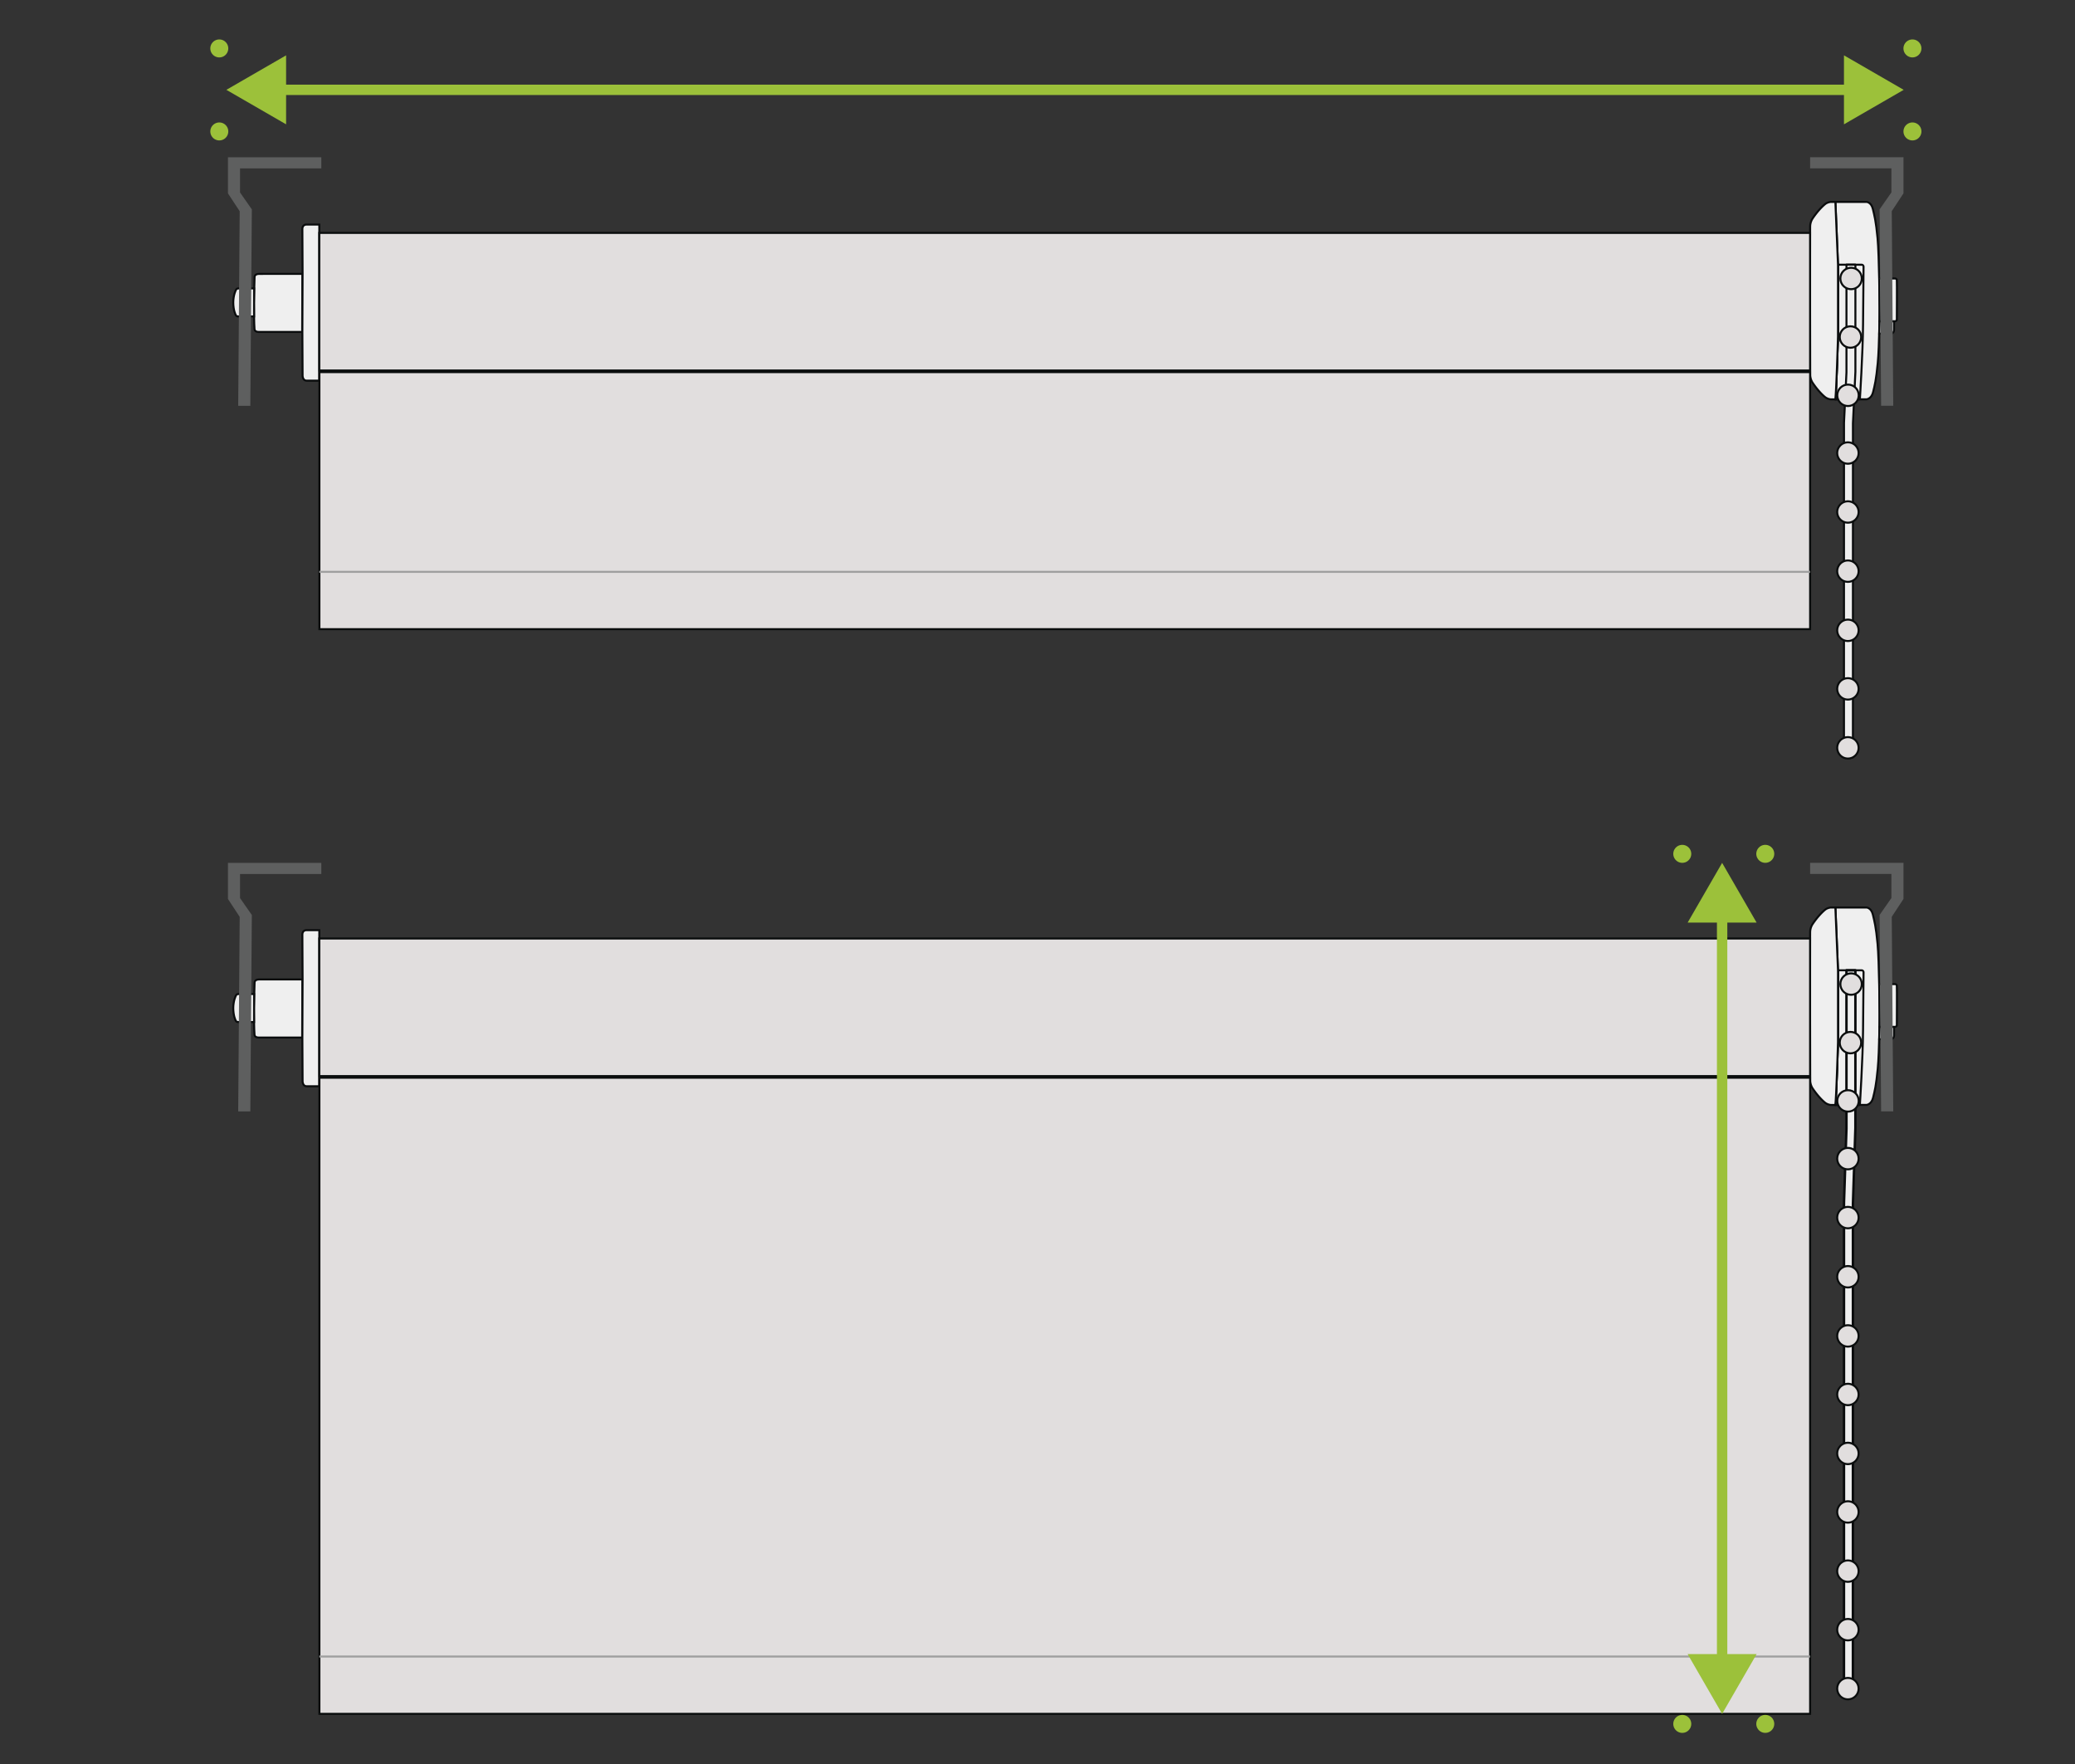 <svg xmlns="http://www.w3.org/2000/svg" xmlns:xlink="http://www.w3.org/1999/xlink" viewBox="0 0 300 255" ><rect x="0" y="0" width="300" height="255" fill="#333333" stroke="none"/><style><![CDATA[.L{stroke-miterlimit:10}.M{stroke-linejoin:round}.N{stroke-width:.291}.O{stroke:#0a0c0d}.P{fill:#efefef}.Q{fill:#e1dede}.R{stroke:#0a0d0d}.S{stroke-width:.355}.T{stroke-linecap:round}.U{stroke-dasharray:0,4,0,4,0,4}]]></style><g class="L N O P"><path d="M43.69 47.984l-6.136-.001s-.69.08-.754-.375-.097-3.822-.097-3.822L36.807 40c.064-.454.714-.405.714-.405l6.2-.002-.033 8.4z"/><use xlink:href="#B"/><path d="M46.165 55.038V32.464h-1.792s-.636-.07-.657.6l.032 6.507-.032 8.402.032 6.325s0 .73.584.73l1.833-.001zm222.773 2.686h-3.576v-.18c.142-.998.373-8.896.373-8.896V38.263l-.373-9.075h4.515s.67.045.9 1.02.437 1.7.676 4.215.298 10.073.298 10.073-.03 5.475-.268 7.978-.437 3.24-.676 4.215-.94 1.034-.94 1.034h-.94z"/></g><path d="M268.938 57.715h-3.576v-.18c.142-.998.373-8.896.373-8.896V38.265l3.427.002c.268.014.268.283.268.283l-.074 8.404c-.03 4.128-.462 10.818-.462 10.818" fill="none" class="L M N O"/><g class="P L N O"><use xlink:href="#C"/><path d="M273.84 46.448v1.18s.013.585-.463.6h-1.68l.06-1.773 2.082.003zm-12.148-2.99l.02 10.796c.03.6.328 1.043.328 1.043.805 1.207 1.565 1.907 1.878 2.146a1.69 1.69 0 0 0 .745.283h.7v-.18c.134-1.013.373-8.896.373-8.896V38.264l-.373-8.896v-.18h-.7s-.432.045-.745.283-1.073.94-1.878 2.146c0 0-.298.432-.328 1.043-.014.278-.018 5.93-.02 10.796z"/><path d="M268.25 38.26h-1.292v15.576l-.355 7.262-.005 48.385 1.293-.007.004-48.294.355-7.427z" class="M"/></g><g class="Q R N"><circle cx="267.626" cy="40.256" r="1.55" class="M"/><circle cx="267.537" cy="48.719" r="1.55" class="M"/><circle cx="267.179" cy="57.144" r="1.55" class="M"/><circle cx="267.167" cy="65.488" r="1.55" class="M"/><circle cx="267.167" cy="74.012" r="1.55" class="M"/><circle cx="267.167" cy="82.565" r="1.55" class="M"/><circle cx="267.167" cy="91.118" r="1.55" class="M"/><circle cx="267.167" cy="99.582" r="1.55" class="M"/><circle cx="267.167" cy="108.105" r="1.55" class="M"/><path d="M46.165 33.668H261.7v19.888H46.165zm.013 20.125h215.525V90.95H46.178z" class="L"/></g><path d="M46.165 82.664h215.537" fill="#fff" stroke="#9f9f9f" class="L N"/><g fill="#5e5f5f" stroke="#5e5f5f" class="S L"><use xlink:href="#D"/><use xlink:href="#E"/></g><g class="N O P L"><path d="M43.69 149.984l-6.136-.001s-.69.08-.754-.375-.097-3.822-.097-3.822l.105-3.796c.064-.454.714-.405.714-.405l6.2-.002-.033 8.4z"/><use xlink:href="#B" y="102"/><path d="M46.165 157.038v-22.574h-1.792s-.636-.07-.657.6l.032 6.507-.032 8.402.032 6.325s0 .73.584.73l1.833-.001zm222.773 2.686h-3.576v-.18c.142-.998.373-8.896.373-8.896v-10.386l-.373-9.075h4.515s.67.045.9 1.02.437 1.7.676 4.215.298 10.073.298 10.073-.03 5.475-.268 7.978-.437 3.24-.676 4.215-.94 1.034-.94 1.034h-.94z"/></g><path d="M268.938 159.715h-3.576v-.18c.142-.998.373-8.896.373-8.896v-10.375l3.427.002c.268.015.268.283.268.283l-.074 8.404c-.03 4.128-.462 10.818-.462 10.818" fill="none" class="L M N O"/><g class="P L O"><use xlink:href="#C" y="102" class="N"/><path d="M273.84 148.448v1.18s.013.585-.463.6h-1.68l.06-1.773 2.082.003zm-12.148-2.99l.02 10.796c.03.6.328 1.043.328 1.043.805 1.207 1.565 1.907 1.878 2.146a1.69 1.69 0 0 0 .745.283h.7v-.18c.134-1.013.373-8.896.373-8.896v-10.386l-.373-8.896v-.18h-.7s-.432.045-.745.283-1.073.94-1.878 2.146c0 0-.298.432-.328 1.043-.014.278-.018 5.93-.02 10.796z" class="N"/><path d="M268.25 140.26h-1.292v22.905l-.355 10.68-.005 71.154 1.293-.01.004-71.02.355-10.922z" stroke-width=".353" class="M"/></g><g class="N"><g class="Q R"><circle cx="267.626" cy="142.256" r="1.55" class="M"/><circle cx="267.537" cy="150.719" r="1.55" class="M"/><circle cx="267.179" cy="159.144" r="1.55" class="M"/><circle cx="267.167" cy="167.488" r="1.55" class="M"/><circle cx="267.167" cy="176.012" r="1.55" class="M"/><circle cx="267.167" cy="184.565" r="1.55" class="M"/><circle cx="267.167" cy="193.118" r="1.55" class="M"/><circle cx="267.167" cy="201.582" r="1.55" class="M"/><circle cx="267.167" cy="210.105" r="1.55" class="M"/><path d="M46.165 135.668H261.7v19.888H46.165zm.013 20.125h215.525v91.957H46.178z" class="L"/></g><path d="M46.165 239.463h215.537" fill="#fff" stroke="#9f9f9f" class="L"/></g><g fill="#5e5f5f" stroke="#5e5f5f" class="S L"><use xlink:href="#D" y="102"/><use xlink:href="#E" y="102"/></g><g fill="none" stroke="#9cc13a" class="L"><path d="M31.705 7l.004 21.833M276.497 7l.003 21.833" stroke-width="2.6" class="T U"/><path d="M39.905 12.986H268.84" stroke-width="1.5"/></g><path d="M41.364 17.972l-8.634-4.985L41.364 8zm225.234 0l8.635-4.985L266.598 8z" fill="#9cc13a"/><g fill="none" stroke="#9cc13a" class="L"><path d="M243.22 123.43l21.834-.004M243.22 249.202l21.834-.004" stroke-width="2.6" class="T U"/><path d="M248.982 240.575V131.128" stroke-width="1.5"/></g><path d="M253.968 239.116l-4.985 8.634-4.987-8.634zm0-105.746l-4.985-8.635-4.987 8.635z" fill="#9cc13a"/><g class="M N Q R"><circle cx="267.167" cy="218.565" r="1.55"/><circle cx="267.167" cy="227.118" r="1.55"/><circle cx="267.167" cy="235.582" r="1.55"/><circle cx="267.167" cy="244.105" r="1.55"/></g><defs ><path id="B" d="M36.733 45.746h-2.28s-.225.006-.322-.122-.407-.8-.407-1.922l-.001.082c0-1.122.347-1.84.444-1.967s.292-.122.292-.122h2.28l-.006 4.05z"/><path id="C" d="M271.722 40.26h2.163s.328-.06.358.254 0 5.662 0 5.662.013.253-.313.268h-2.17l-.037-6.184z"/><path id="D" d="M273.544 58.477l-.215-28 1.698-2.584v-4.986h-13.144v1.25h11.75v3.717l-1.704 2.443.217 28.16z"/><path id="E" d="M34.617 58.485l.216-28-1.698-2.585v-4.985h13.143v1.25h-11.75v3.717l1.704 2.443-.217 28.16z"/></defs></svg>